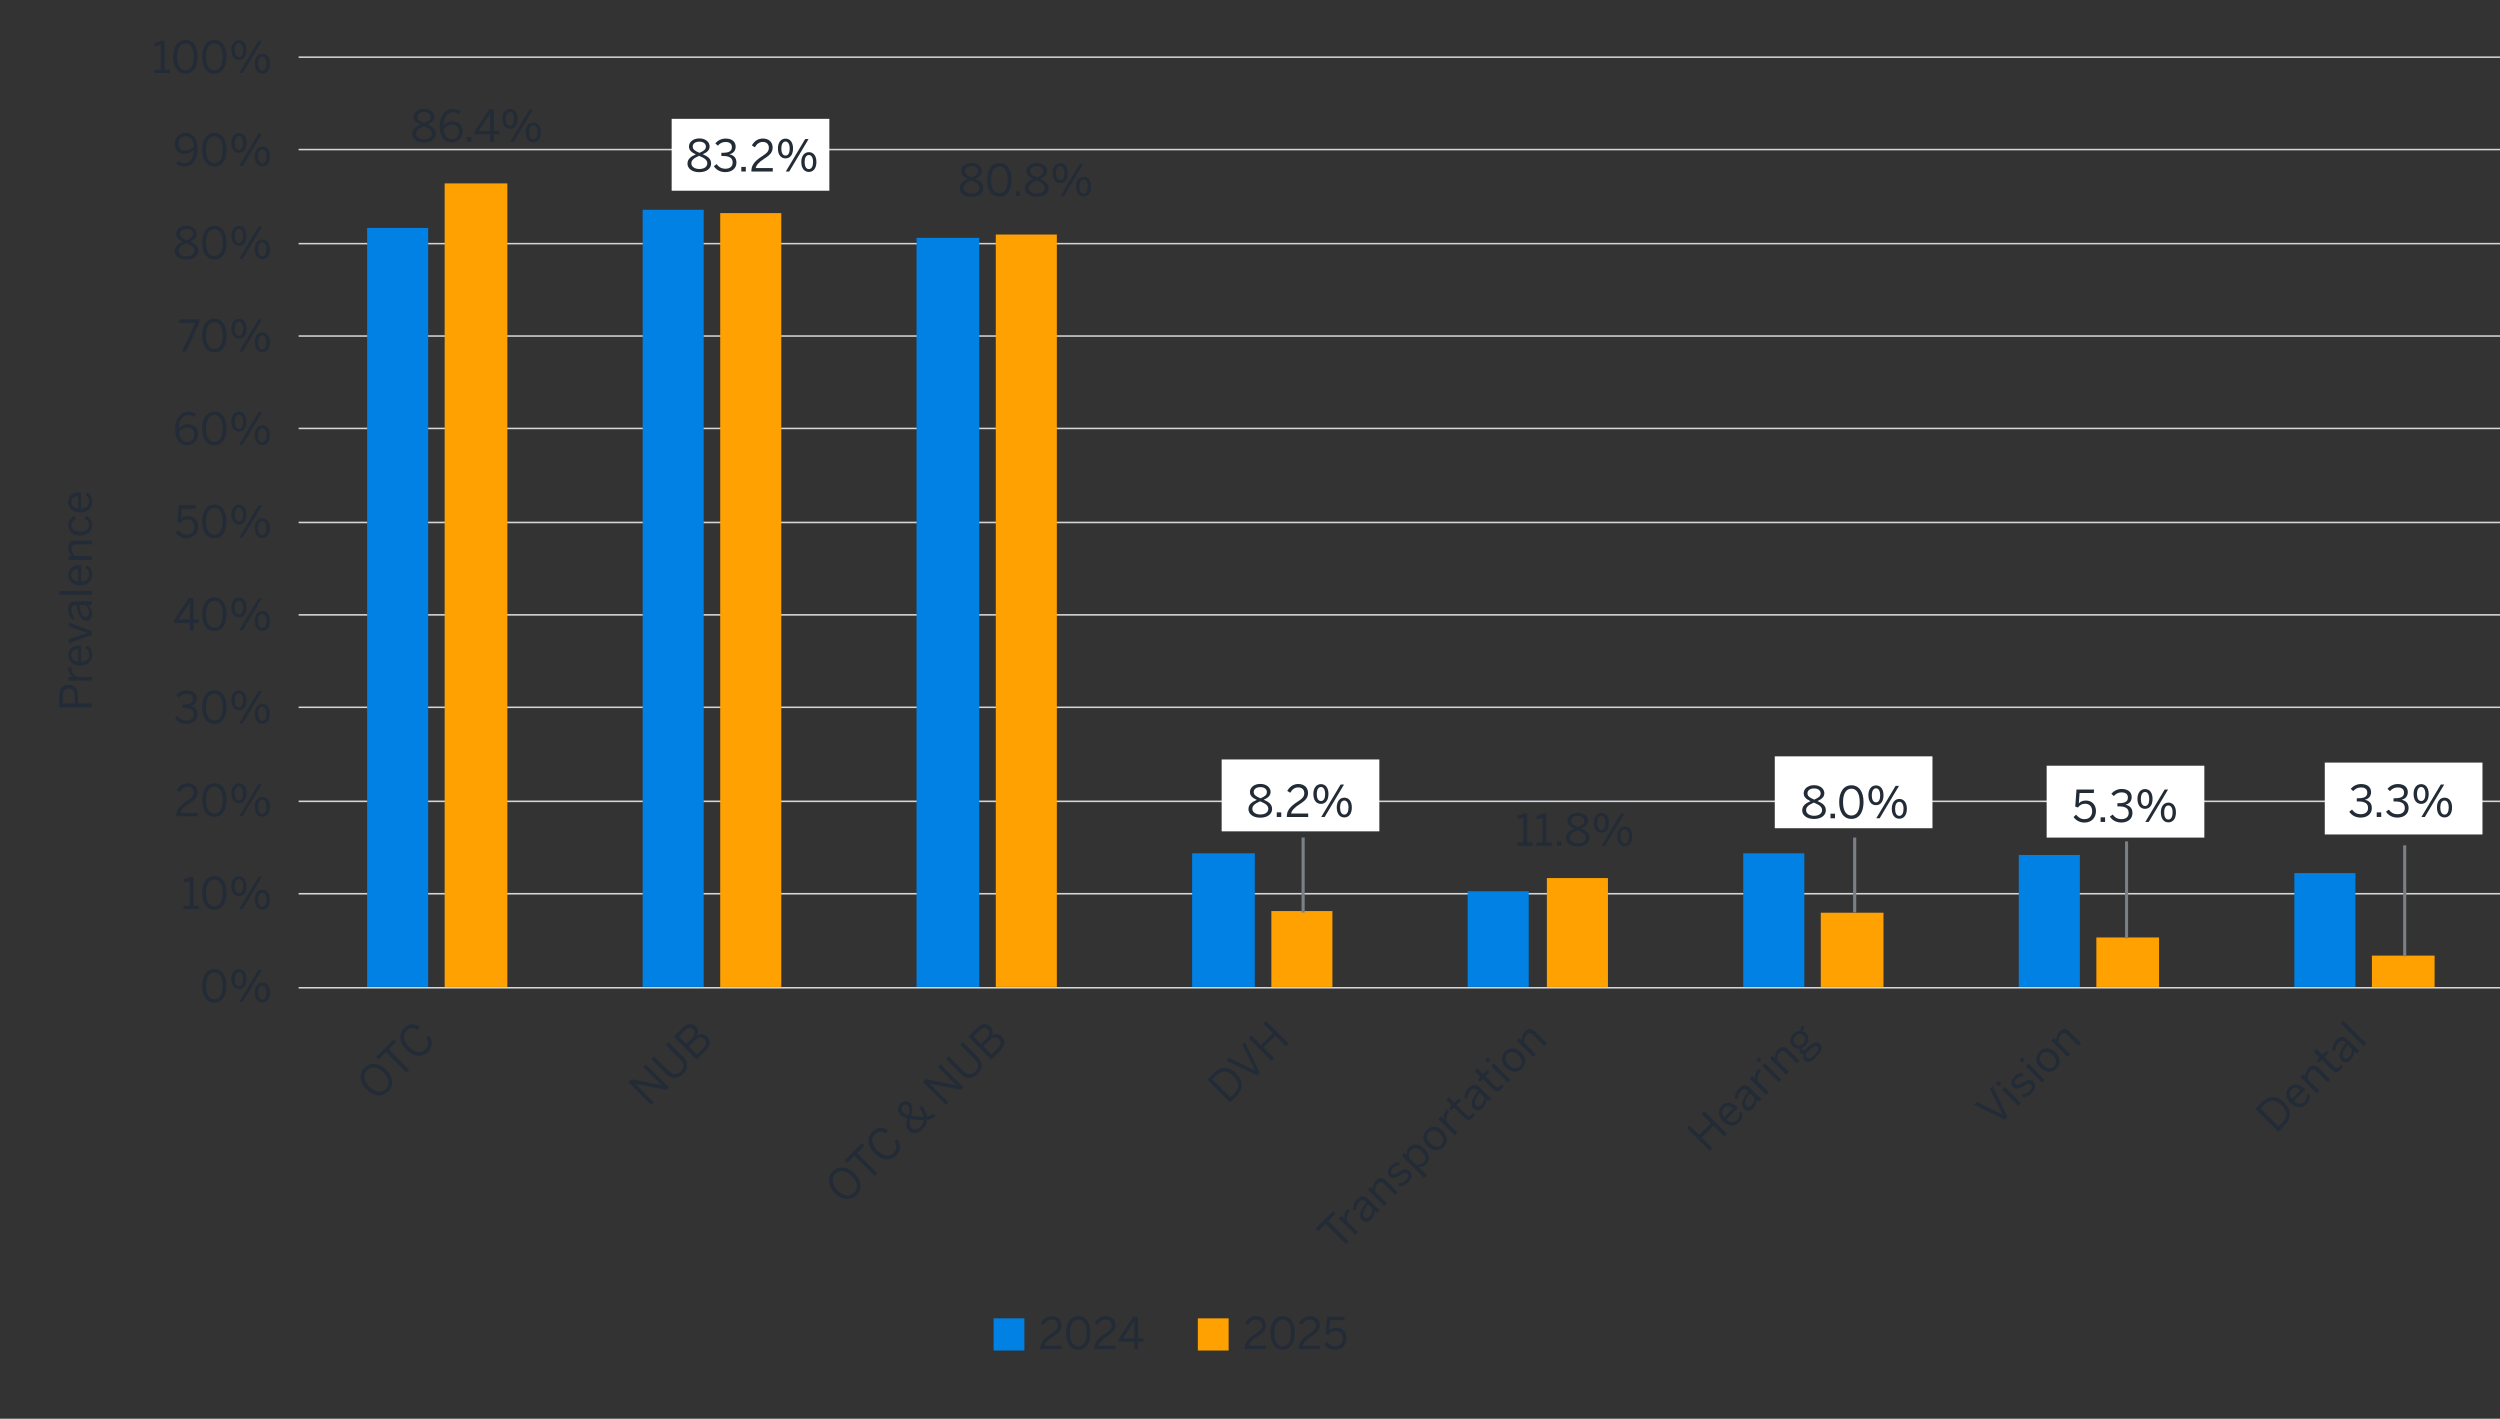 <?xml version="1.0" encoding="UTF-8"?><svg id="Layer_5" xmlns="http://www.w3.org/2000/svg" viewBox="0 0 800 454"><rect x="0" y="0" width="800" height="454" fill="#333333" stroke="none"/><defs><style>.cls-1{fill:#ffa100;}.cls-2{fill:#0081e3;}.cls-3{fill:#fff;fill-rule:evenodd;}.cls-4,.cls-5,.cls-6{fill:none;stroke-linejoin:round;}.cls-4,.cls-6{stroke:#7a8086;}.cls-7{isolation:isolate;}.cls-5{stroke:#d3d5d7;stroke-width:.5px;}.cls-6{stroke-width:.98px;}.cls-8{fill:#222b36;}</style></defs><path class="cls-5" d="M95.56,285.99h704.87M95.56,256.43h704.87M95.56,226.33h704.87M95.56,196.76h704.87M95.56,167.19h704.87M95.56,137.1h704.87M95.56,107.53h704.87M95.56,77.96h704.87M95.56,47.86h704.87M95.56,18.29h704.87"/><polygon class="cls-3" points="214.93 38.03 265.39 38.03 265.39 61.03 214.93 61.03 214.93 38.03 214.93 38.03"/><polygon class="cls-3" points="390.93 243.03 441.39 243.03 441.39 266.03 390.93 266.03 390.93 243.03 390.93 243.03"/><polygon class="cls-3" points="654.93 245.03 705.39 245.03 705.39 268.03 654.93 268.03 654.93 245.03 654.93 245.03"/><polygon class="cls-3" points="567.93 242.03 618.39 242.03 618.39 265.03 567.93 265.03 567.93 242.03 567.93 242.03"/><polygon class="cls-3" points="743.93 244.03 794.39 244.03 794.39 267.03 743.93 267.03 743.93 244.03 743.93 244.03"/><rect class="cls-2" x="317.95" y="421.87" width="9.85" height="10.3"/><g class="cls-7"><path class="cls-8" d="M332.89,431.72v-.22c0-1.5.67-2.9,3.4-4.65,1.56-.99,2.19-1.62,2.19-2.73s-.71-1.86-1.95-1.86c-1.06,0-1.92.59-2.54,1.71l-.95-.59c.76-1.37,1.93-2.21,3.54-2.21,1.92,0,3.1,1.18,3.1,2.87,0,1.36-.62,2.28-2.61,3.54-1.81,1.15-2.69,2.17-2.8,3.05h5.46v1.09h-6.85Z"/><path class="cls-8" d="M341.15,426.54c0-3.24,1.43-5.38,3.91-5.38s3.88,2.14,3.88,5.38-1.39,5.38-3.88,5.38-3.91-2.14-3.91-5.38ZM347.72,426.54c0-2.82-1.04-4.29-2.66-4.29s-2.68,1.47-2.68,4.29,1.04,4.3,2.68,4.3,2.66-1.48,2.66-4.3Z"/><path class="cls-8" d="M350.15,431.72v-.22c0-1.5.67-2.9,3.4-4.65,1.56-.99,2.19-1.62,2.19-2.73s-.71-1.86-1.95-1.86c-1.06,0-1.92.59-2.54,1.71l-.95-.59c.76-1.37,1.93-2.21,3.54-2.21,1.92,0,3.1,1.18,3.1,2.87,0,1.36-.62,2.28-2.61,3.54-1.81,1.15-2.69,2.17-2.8,3.05h5.46v1.09h-6.85Z"/><path class="cls-8" d="M362.96,431.72v-2.4h-5v-.94l4.72-7.03h1.47v6.89h1.75v1.08h-1.75v2.4h-1.19ZM359.32,428.25h3.64v-5.45h-.03l-3.61,5.45Z"/></g><rect class="cls-1" x="383.31" y="421.87" width="9.85" height="10.3"/><g class="cls-7"><path class="cls-8" d="M398.29,431.72v-.22c0-1.5.67-2.9,3.4-4.65,1.55-.99,2.18-1.62,2.18-2.73s-.71-1.86-1.95-1.86c-1.07,0-1.92.59-2.54,1.71l-.95-.59c.76-1.37,1.93-2.21,3.54-2.21,1.92,0,3.1,1.18,3.1,2.87,0,1.36-.62,2.28-2.61,3.54-1.81,1.15-2.69,2.17-2.8,3.05h5.46v1.09h-6.85Z"/><path class="cls-8" d="M406.55,426.54c0-3.24,1.43-5.38,3.91-5.38s3.88,2.14,3.88,5.38-1.39,5.38-3.88,5.38-3.91-2.14-3.91-5.38ZM413.12,426.54c0-2.82-1.04-4.29-2.66-4.29s-2.68,1.47-2.68,4.29,1.04,4.3,2.68,4.3,2.66-1.48,2.66-4.3Z"/><path class="cls-8" d="M415.55,431.72v-.22c0-1.5.67-2.9,3.4-4.65,1.55-.99,2.18-1.62,2.18-2.73s-.71-1.86-1.95-1.86c-1.07,0-1.92.59-2.54,1.71l-.95-.59c.76-1.37,1.93-2.21,3.54-2.21,1.92,0,3.1,1.18,3.1,2.87,0,1.36-.62,2.28-2.61,3.54-1.81,1.15-2.69,2.17-2.8,3.05h5.46v1.09h-6.85Z"/><path class="cls-8" d="M423.7,430.16l.83-.76c.66.83,1.47,1.44,2.66,1.44,1.7,0,2.47-1.19,2.47-2.52,0-1.58-.92-2.41-2.26-2.41-1.01,0-1.72.42-2.28,1.21l-.88-.31.41-5.45h5.63l-.1,1.11h-4.54l-.25,3.31c.48-.53,1.16-.9,2.25-.9,1.93,0,3.24,1.33,3.24,3.39s-1.39,3.66-3.66,3.66c-1.54,0-2.77-.71-3.52-1.76Z"/></g><path class="cls-2" d="M117.48,72.94h19.54v242.87h-19.54V72.94ZM205.65,67.13h19.54v248.68h-19.54V67.13ZM293.3,76.11h20.06v239.71h-20.06V76.11ZM381.48,273.06h20.06v42.76h-20.06v-42.76ZM469.66,285.2h19.53v30.61h-19.53v-30.61ZM557.84,273.06h19.54v42.76h-19.54v-42.76ZM646.01,273.59h19.54v42.23h-19.54v-42.23ZM734.19,279.39h19.54v36.42h-19.54v-36.42Z"/><path class="cls-1" d="M142.29,58.69h20.06v257.13h-20.06V58.69ZM230.47,68.19h19.54v247.63h-19.54V68.19ZM318.65,75.05h19.54v240.76h-19.54V75.05ZM406.83,291.54h19.54v24.28h-19.54v-24.28ZM495,280.98h19.54v34.84h-19.54v-34.84ZM582.65,292.07h20.06v23.75h-20.06v-23.75ZM670.83,299.99h20.07v15.83h-20.07v-15.83ZM759.01,305.8h20.06v10.02h-20.06v-10.02Z"/><path class="cls-5" d="M95.56,316.08h704.87"/><g class="cls-7"><path class="cls-8" d="M131.9,42.84c0-1.43,1.04-2.26,2.66-2.94-1.36-.63-2.19-1.29-2.19-2.56s1.2-2.55,3.32-2.55,3.29,1.27,3.29,2.55c0,1.21-.8,1.89-2.2,2.52,1.68.73,2.68,1.46,2.68,2.98s-1.39,2.76-3.77,2.76-3.8-1.2-3.8-2.76ZM138.24,42.77c0-1.09-.92-1.7-2.63-2.41-1.68.76-2.48,1.37-2.48,2.41s1.05,1.81,2.56,1.81,2.55-.7,2.55-1.81ZM137.79,37.4c0-.78-.64-1.58-2.1-1.58s-2.12.76-2.12,1.54c0,.95.69,1.4,2.17,2.04,1.44-.64,2.04-1.09,2.04-2Z"/><path class="cls-8" d="M140.7,40.37c0-3.33,1.79-5.56,4.2-5.56,1.15,0,1.98.36,2.54.81l-.62.91c-.52-.39-1.06-.64-1.96-.64-1.79,0-2.93,1.81-2.96,4.27.67-.7,1.62-1.32,2.89-1.32,2.11,0,3.26,1.3,3.26,3.25s-1.48,3.47-3.57,3.47-3.78-1.67-3.78-5.2ZM146.87,42.12c0-1.29-.64-2.23-2.25-2.23-1.09,0-2.1.6-2.68,1.37.2,2.27,1.26,3.25,2.62,3.25s2.31-.88,2.31-2.4Z"/><path class="cls-8" d="M149.42,45.37v-1.47h1.44v1.47h-1.44Z"/><path class="cls-8" d="M156.83,45.37v-2.4h-5v-.94l4.72-7.03h1.47v6.89h1.75v1.08h-1.75v2.4h-1.19ZM153.19,41.9h3.64v-5.45h-.03l-3.61,5.45Z"/><path class="cls-8" d="M160.75,38.05c0-1.95.95-3.19,2.44-3.19s2.4,1.23,2.4,3.15-.88,3.18-2.41,3.18-2.42-1.27-2.42-3.14ZM164.52,38.03c0-1.37-.48-2.26-1.34-2.26s-1.34.94-1.34,2.23c0,1.37.46,2.25,1.36,2.25s1.33-.94,1.33-2.23ZM163.27,45.37l6.19-10.37h1.09l-6.19,10.37h-1.09ZM168.23,42.38c0-1.95.95-3.19,2.44-3.19s2.4,1.23,2.4,3.15-.9,3.18-2.42,3.18-2.41-1.29-2.41-3.14ZM172,42.35c0-1.37-.48-2.24-1.36-2.24s-1.34.94-1.34,2.23c0,1.37.46,2.27,1.36,2.27s1.34-.97,1.34-2.26Z"/></g><g class="cls-7"><path class="cls-8" d="M220,52.34c0-1.43,1.04-2.25,2.66-2.94-1.36-.63-2.19-1.29-2.19-2.56s1.2-2.55,3.32-2.55,3.29,1.28,3.29,2.55c0,1.2-.8,1.89-2.2,2.52,1.68.73,2.68,1.46,2.68,2.98s-1.39,2.76-3.77,2.76-3.8-1.21-3.8-2.76ZM226.34,52.27c0-1.09-.92-1.69-2.63-2.41-1.68.76-2.48,1.37-2.48,2.41s1.05,1.81,2.56,1.81,2.55-.7,2.55-1.81ZM225.89,46.91c0-.79-.64-1.58-2.1-1.58s-2.12.76-2.12,1.54c0,.95.69,1.4,2.17,2.04,1.44-.64,2.04-1.09,2.04-2Z"/><path class="cls-8" d="M228.44,53.18l.9-.67c.74,1.06,1.67,1.49,2.76,1.49,1.44,0,2.35-.73,2.35-1.96,0-1.44-.91-2.13-3.19-2.13h-.42v-1.02h.49c2.14,0,2.87-.66,2.87-1.81,0-.98-.59-1.65-2.06-1.65-.99,0-1.83.46-2.44,1.18l-.8-.74c.77-.9,1.92-1.53,3.33-1.53,2.2,0,3.18,1.18,3.18,2.59,0,1.3-.77,2.17-2.02,2.45,1.54.31,2.27,1.22,2.27,2.69,0,1.75-1.39,3.01-3.57,3.01-1.55,0-2.86-.67-3.66-1.89Z"/><path class="cls-8" d="M237.22,54.88v-1.47h1.44v1.47h-1.44Z"/><path class="cls-8" d="M240.45,54.88v-.22c0-1.5.67-2.9,3.4-4.65,1.56-1,2.19-1.62,2.19-2.73s-.71-1.86-1.95-1.86c-1.06,0-1.92.59-2.54,1.71l-.95-.59c.76-1.37,1.93-2.21,3.54-2.21,1.92,0,3.1,1.18,3.1,2.87,0,1.36-.62,2.28-2.61,3.54-1.81,1.15-2.69,2.17-2.8,3.05h5.46v1.09h-6.85Z"/><path class="cls-8" d="M248.93,47.55c0-1.95.95-3.19,2.44-3.19s2.4,1.23,2.4,3.15-.88,3.18-2.41,3.18-2.42-1.27-2.42-3.14ZM252.7,47.54c0-1.37-.48-2.25-1.34-2.25s-1.34.94-1.34,2.23c0,1.37.46,2.26,1.36,2.26s1.33-.94,1.33-2.23ZM251.46,54.88l6.19-10.37h1.09l-6.19,10.37h-1.09ZM256.41,51.88c0-1.95.95-3.19,2.44-3.19s2.4,1.23,2.4,3.15-.9,3.18-2.42,3.18-2.41-1.29-2.41-3.14ZM260.18,51.85c0-1.37-.48-2.24-1.36-2.24s-1.34.94-1.34,2.23c0,1.37.46,2.27,1.36,2.27s1.34-.97,1.34-2.25Z"/></g><g class="cls-7"><path class="cls-8" d="M307.1,60.21c0-1.43,1.04-2.25,2.66-2.94-1.36-.63-2.19-1.29-2.19-2.56s1.2-2.55,3.32-2.55,3.29,1.28,3.29,2.55c0,1.2-.8,1.89-2.2,2.52,1.68.73,2.68,1.46,2.68,2.98s-1.39,2.76-3.77,2.76-3.8-1.21-3.8-2.76ZM313.44,60.13c0-1.09-.92-1.69-2.63-2.41-1.68.76-2.48,1.37-2.48,2.41s1.05,1.81,2.56,1.81,2.55-.7,2.55-1.81ZM312.99,54.77c0-.79-.64-1.58-2.1-1.58s-2.12.76-2.12,1.54c0,.95.69,1.4,2.17,2.04,1.44-.64,2.04-1.09,2.04-2Z"/><path class="cls-8" d="M315.9,57.56c0-3.24,1.43-5.38,3.91-5.38s3.88,2.14,3.88,5.38-1.39,5.38-3.88,5.38-3.91-2.14-3.91-5.38ZM322.47,57.56c0-2.82-1.04-4.29-2.66-4.29s-2.68,1.47-2.68,4.29,1.04,4.3,2.68,4.3,2.66-1.49,2.66-4.3Z"/><path class="cls-8" d="M325.04,62.74v-1.47h1.44v1.47h-1.44Z"/><path class="cls-8" d="M327.96,60.21c0-1.43,1.04-2.25,2.66-2.94-1.36-.63-2.19-1.29-2.19-2.56s1.2-2.55,3.32-2.55,3.29,1.28,3.29,2.55c0,1.2-.8,1.89-2.2,2.52,1.68.73,2.68,1.46,2.68,2.98s-1.39,2.76-3.77,2.76-3.8-1.21-3.8-2.76ZM334.3,60.13c0-1.09-.92-1.69-2.63-2.41-1.68.76-2.48,1.37-2.48,2.41s1.05,1.81,2.56,1.81,2.55-.7,2.55-1.81ZM333.85,54.77c0-.79-.64-1.58-2.1-1.58s-2.12.76-2.12,1.54c0,.95.69,1.4,2.17,2.04,1.44-.64,2.04-1.09,2.04-2Z"/><path class="cls-8" d="M336.85,55.41c0-1.95.95-3.19,2.44-3.19s2.4,1.23,2.4,3.15-.88,3.18-2.41,3.18-2.42-1.27-2.42-3.14ZM340.61,55.4c0-1.37-.48-2.25-1.34-2.25s-1.34.94-1.34,2.23c0,1.37.46,2.26,1.36,2.26s1.33-.94,1.33-2.23ZM339.37,62.74l6.19-10.37h1.09l-6.19,10.37h-1.09ZM344.33,59.74c0-1.95.95-3.19,2.44-3.19s2.4,1.23,2.4,3.15-.9,3.18-2.42,3.18-2.41-1.29-2.41-3.14ZM348.09,59.71c0-1.37-.48-2.24-1.36-2.24s-1.34.94-1.34,2.23c0,1.37.46,2.27,1.36,2.27s1.34-.97,1.34-2.25Z"/></g><g class="cls-7"><path class="cls-8" d="M399.51,258.9c0-1.43,1.04-2.26,2.66-2.94-1.36-.63-2.19-1.29-2.19-2.56s1.2-2.55,3.32-2.55,3.29,1.28,3.29,2.55c0,1.2-.8,1.89-2.2,2.52,1.68.73,2.68,1.46,2.68,2.98s-1.39,2.76-3.77,2.76-3.8-1.21-3.8-2.76ZM405.86,258.83c0-1.09-.92-1.7-2.63-2.41-1.68.76-2.48,1.37-2.48,2.41s1.05,1.81,2.56,1.81,2.55-.7,2.55-1.81ZM405.41,253.46c0-.79-.64-1.58-2.1-1.58s-2.12.76-2.12,1.54c0,.95.69,1.4,2.17,2.04,1.44-.64,2.04-1.09,2.04-2Z"/><path class="cls-8" d="M408.56,261.43v-1.47h1.44v1.47h-1.44Z"/><path class="cls-8" d="M411.79,261.43v-.22c0-1.5.67-2.9,3.4-4.65,1.55-.99,2.18-1.62,2.18-2.73s-.71-1.86-1.95-1.86c-1.06,0-1.92.59-2.54,1.71l-.95-.59c.76-1.37,1.93-2.21,3.54-2.21,1.92,0,3.1,1.18,3.1,2.87,0,1.36-.62,2.28-2.61,3.54-1.81,1.15-2.69,2.17-2.8,3.05h5.46v1.09h-6.85Z"/><path class="cls-8" d="M420.27,254.11c0-1.95.95-3.19,2.44-3.19s2.4,1.23,2.4,3.15-.88,3.18-2.41,3.18-2.42-1.27-2.42-3.14ZM424.04,254.09c0-1.37-.48-2.25-1.34-2.25s-1.34.94-1.34,2.23c0,1.37.46,2.26,1.36,2.26s1.33-.94,1.33-2.23ZM422.8,261.43l6.19-10.37h1.09l-6.19,10.37h-1.09ZM427.75,258.44c0-1.95.95-3.19,2.44-3.19s2.4,1.23,2.4,3.15-.9,3.18-2.42,3.18-2.41-1.29-2.41-3.14ZM431.52,258.41c0-1.37-.48-2.24-1.36-2.24s-1.34.94-1.34,2.23c0,1.37.46,2.27,1.36,2.27s1.34-.97,1.34-2.25Z"/></g><g class="cls-7"><path class="cls-8" d="M485.55,270.66v-1.09h1.95v-7.98c-.5.27-1.32.48-1.92.48v-1.09c.8-.03,1.51-.24,1.98-.67h1.15v9.27h1.74v1.09h-4.89Z"/><path class="cls-8" d="M491.67,270.66v-1.09h1.95v-7.98c-.5.27-1.32.48-1.92.48v-1.09c.8-.03,1.51-.24,1.98-.67h1.15v9.27h1.74v1.09h-4.89Z"/><path class="cls-8" d="M498.21,270.66v-1.47h1.44v1.47h-1.44Z"/><path class="cls-8" d="M501.12,268.12c0-1.43,1.04-2.26,2.66-2.94-1.36-.63-2.19-1.29-2.19-2.56s1.21-2.55,3.32-2.55,3.29,1.27,3.29,2.55c0,1.2-.8,1.89-2.2,2.52,1.68.73,2.68,1.46,2.68,2.98s-1.39,2.76-3.77,2.76-3.8-1.2-3.8-2.76ZM507.46,268.05c0-1.09-.92-1.7-2.63-2.41-1.68.76-2.48,1.37-2.48,2.41s1.05,1.81,2.56,1.81,2.55-.7,2.55-1.81ZM507.01,262.69c0-.78-.64-1.58-2.1-1.58s-2.12.76-2.12,1.54c0,.95.69,1.4,2.17,2.05,1.44-.64,2.04-1.09,2.04-2Z"/><path class="cls-8" d="M510.01,263.33c0-1.95.95-3.19,2.44-3.19s2.4,1.23,2.4,3.15-.88,3.18-2.41,3.18-2.42-1.27-2.42-3.14ZM513.77,263.32c0-1.37-.48-2.25-1.34-2.25s-1.34.94-1.34,2.23c0,1.37.46,2.26,1.36,2.26s1.33-.94,1.33-2.23ZM512.53,270.66l6.19-10.37h1.09l-6.19,10.37h-1.09ZM517.49,267.66c0-1.95.95-3.19,2.44-3.19s2.4,1.23,2.4,3.15-.9,3.18-2.42,3.18-2.41-1.29-2.41-3.14ZM521.25,267.63c0-1.37-.48-2.24-1.36-2.24s-1.34.94-1.34,2.23c0,1.37.46,2.27,1.36,2.27s1.34-.97,1.34-2.25Z"/></g><g class="cls-7"><path class="cls-8" d="M576.71,259.31c0-1.43,1.04-2.25,2.66-2.94-1.36-.63-2.19-1.29-2.19-2.56s1.21-2.55,3.32-2.55,3.29,1.28,3.29,2.55c0,1.2-.8,1.89-2.2,2.52,1.68.73,2.68,1.46,2.68,2.98s-1.39,2.76-3.77,2.76-3.8-1.21-3.8-2.76ZM583.06,259.24c0-1.09-.92-1.69-2.63-2.41-1.68.76-2.48,1.37-2.48,2.41s1.05,1.81,2.56,1.81,2.55-.7,2.55-1.81ZM582.61,253.88c0-.79-.64-1.58-2.1-1.58s-2.12.76-2.12,1.54c0,.95.69,1.4,2.17,2.04,1.44-.64,2.04-1.09,2.04-2Z"/><path class="cls-8" d="M585.76,261.85v-1.47h1.44v1.47h-1.44Z"/><path class="cls-8" d="M588.54,256.67c0-3.24,1.43-5.38,3.91-5.38s3.88,2.14,3.88,5.38-1.39,5.38-3.88,5.38-3.91-2.14-3.91-5.38ZM595.11,256.67c0-2.82-1.04-4.29-2.66-4.29s-2.68,1.47-2.68,4.29,1.04,4.3,2.68,4.3,2.66-1.48,2.66-4.3Z"/><path class="cls-8" d="M597.88,254.52c0-1.95.95-3.19,2.44-3.19s2.4,1.23,2.4,3.15-.88,3.18-2.41,3.18-2.42-1.27-2.42-3.14ZM601.65,254.51c0-1.37-.48-2.25-1.34-2.25s-1.34.94-1.34,2.23c0,1.37.46,2.26,1.36,2.26s1.33-.94,1.33-2.23ZM600.4,261.85l6.19-10.37h1.09l-6.19,10.37h-1.09ZM605.36,258.85c0-1.95.95-3.19,2.44-3.19s2.4,1.23,2.4,3.15-.9,3.18-2.42,3.18-2.41-1.29-2.41-3.14ZM609.13,258.82c0-1.37-.48-2.24-1.36-2.24s-1.34.94-1.34,2.23c0,1.37.46,2.27,1.36,2.27s1.34-.97,1.34-2.25Z"/></g><g class="cls-7"><path class="cls-8" d="M663.53,261.45l.83-.76c.66.83,1.47,1.44,2.66,1.44,1.7,0,2.47-1.19,2.47-2.52,0-1.58-.92-2.41-2.26-2.41-1.01,0-1.72.42-2.28,1.21l-.88-.31.41-5.45h5.63l-.1,1.11h-4.54l-.25,3.31c.48-.53,1.16-.9,2.25-.9,1.93,0,3.24,1.33,3.24,3.39s-1.39,3.66-3.66,3.66c-1.54,0-2.77-.71-3.52-1.76Z"/><path class="cls-8" d="M672.19,263.02v-1.47h1.44v1.47h-1.44Z"/><path class="cls-8" d="M675.17,261.32l.9-.67c.74,1.06,1.67,1.48,2.76,1.48,1.44,0,2.35-.73,2.35-1.96,0-1.44-.91-2.13-3.19-2.13h-.42v-1.02h.49c2.14,0,2.87-.66,2.87-1.81,0-.98-.59-1.65-2.06-1.65-1,0-1.83.46-2.44,1.18l-.8-.74c.77-.9,1.92-1.53,3.33-1.53,2.2,0,3.18,1.18,3.18,2.59,0,1.3-.77,2.17-2.02,2.45,1.54.31,2.27,1.22,2.27,2.69,0,1.75-1.39,3.01-3.57,3.01-1.55,0-2.86-.67-3.66-1.89Z"/><path class="cls-8" d="M683.98,255.69c0-1.95.95-3.19,2.44-3.19s2.4,1.23,2.4,3.15-.88,3.18-2.41,3.18-2.42-1.27-2.42-3.14ZM687.75,255.68c0-1.37-.48-2.25-1.34-2.25s-1.34.94-1.34,2.23c0,1.37.46,2.26,1.36,2.26s1.33-.94,1.33-2.23ZM686.5,263.02l6.19-10.37h1.09l-6.19,10.37h-1.09ZM691.46,260.02c0-1.95.95-3.19,2.44-3.19s2.4,1.23,2.4,3.15-.9,3.18-2.42,3.18-2.41-1.29-2.41-3.14ZM695.23,259.99c0-1.37-.48-2.24-1.36-2.24s-1.34.94-1.34,2.23c0,1.37.46,2.27,1.36,2.27s1.34-.97,1.34-2.25Z"/></g><g class="cls-7"><path class="cls-8" d="M751.77,259.74l.9-.67c.74,1.06,1.67,1.48,2.76,1.48,1.44,0,2.35-.73,2.35-1.96,0-1.44-.91-2.13-3.19-2.13h-.42v-1.02h.49c2.14,0,2.87-.66,2.87-1.81,0-.98-.59-1.65-2.06-1.65-1,0-1.83.46-2.44,1.18l-.8-.74c.77-.9,1.92-1.53,3.33-1.53,2.2,0,3.18,1.18,3.18,2.59,0,1.3-.77,2.17-2.02,2.45,1.54.31,2.27,1.22,2.27,2.69,0,1.75-1.39,3.01-3.57,3.01-1.56,0-2.86-.67-3.66-1.89Z"/><path class="cls-8" d="M760.55,261.43v-1.47h1.44v1.47h-1.44Z"/><path class="cls-8" d="M763.53,259.74l.9-.67c.74,1.06,1.67,1.48,2.76,1.48,1.44,0,2.35-.73,2.35-1.96,0-1.44-.91-2.13-3.19-2.13h-.42v-1.02h.49c2.14,0,2.87-.66,2.87-1.81,0-.98-.59-1.65-2.06-1.65-1,0-1.83.46-2.44,1.18l-.8-.74c.77-.9,1.92-1.53,3.33-1.53,2.2,0,3.18,1.18,3.18,2.59,0,1.3-.77,2.17-2.02,2.45,1.54.31,2.27,1.22,2.27,2.69,0,1.75-1.39,3.01-3.57,3.01-1.56,0-2.86-.67-3.66-1.89Z"/><path class="cls-8" d="M772.34,254.11c0-1.95.95-3.19,2.44-3.19s2.4,1.23,2.4,3.15-.88,3.18-2.41,3.18-2.42-1.27-2.42-3.14ZM776.11,254.09c0-1.37-.48-2.25-1.34-2.25s-1.34.94-1.34,2.23c0,1.37.46,2.26,1.36,2.26s1.33-.94,1.33-2.23ZM774.86,261.43l6.19-10.37h1.09l-6.19,10.37h-1.09ZM779.82,258.44c0-1.95.95-3.19,2.44-3.19s2.4,1.23,2.4,3.15-.9,3.18-2.42,3.18-2.41-1.29-2.41-3.14ZM783.59,258.41c0-1.37-.48-2.24-1.36-2.24s-1.34.94-1.34,2.23c0,1.37.46,2.27,1.36,2.27s1.34-.97,1.34-2.25Z"/></g><g class="cls-7"><path class="cls-8" d="M64.7,315.47c0-3.24,1.43-5.38,3.91-5.38s3.88,2.14,3.88,5.38-1.39,5.38-3.88,5.38-3.91-2.14-3.91-5.38ZM71.27,315.47c0-2.82-1.04-4.29-2.66-4.29s-2.68,1.47-2.68,4.29,1.04,4.3,2.68,4.3,2.66-1.48,2.66-4.3Z"/><path class="cls-8" d="M74.04,313.33c0-1.95.95-3.19,2.44-3.19s2.4,1.23,2.4,3.15-.88,3.18-2.41,3.18-2.42-1.27-2.42-3.14ZM77.8,313.31c0-1.37-.48-2.25-1.34-2.25s-1.34.94-1.34,2.23c0,1.37.46,2.26,1.36,2.26s1.33-.94,1.33-2.23ZM76.56,320.65l6.19-10.37h1.09l-6.19,10.37h-1.09ZM81.52,317.65c0-1.95.95-3.19,2.44-3.19s2.4,1.23,2.4,3.15-.9,3.18-2.42,3.18-2.41-1.29-2.41-3.14ZM85.28,317.63c0-1.37-.48-2.24-1.36-2.24s-1.34.94-1.34,2.23c0,1.37.46,2.27,1.36,2.27s1.34-.97,1.34-2.25Z"/></g><g class="cls-7"><path class="cls-8" d="M58.75,290.92v-1.09h1.95v-7.98c-.5.27-1.32.48-1.92.48v-1.09c.8-.03,1.51-.24,1.98-.67h1.15v9.27h1.74v1.09h-4.89Z"/><path class="cls-8" d="M64.7,285.74c0-3.24,1.43-5.38,3.91-5.38s3.88,2.14,3.88,5.38-1.39,5.38-3.88,5.38-3.91-2.14-3.91-5.38ZM71.27,285.74c0-2.82-1.04-4.29-2.66-4.29s-2.68,1.47-2.68,4.29,1.04,4.3,2.68,4.3,2.66-1.48,2.66-4.3Z"/><path class="cls-8" d="M74.04,283.6c0-1.95.95-3.19,2.44-3.19s2.4,1.23,2.4,3.15-.88,3.18-2.41,3.18-2.42-1.27-2.42-3.14ZM77.8,283.58c0-1.37-.48-2.25-1.34-2.25s-1.34.94-1.34,2.23c0,1.37.46,2.26,1.36,2.26s1.33-.94,1.33-2.23ZM76.56,290.92l6.19-10.37h1.09l-6.19,10.37h-1.09ZM81.52,287.93c0-1.95.95-3.19,2.44-3.19s2.4,1.23,2.4,3.15-.9,3.18-2.42,3.18-2.41-1.29-2.41-3.14ZM85.28,287.9c0-1.37-.48-2.24-1.36-2.24s-1.34.94-1.34,2.23c0,1.37.46,2.27,1.36,2.27s1.34-.97,1.34-2.25Z"/></g><g class="cls-7"><path class="cls-8" d="M56.44,261.2v-.22c0-1.5.67-2.9,3.4-4.65,1.56-.99,2.19-1.62,2.19-2.73s-.71-1.86-1.95-1.86c-1.06,0-1.92.59-2.54,1.71l-.95-.59c.76-1.37,1.93-2.21,3.54-2.21,1.92,0,3.1,1.18,3.1,2.87,0,1.36-.62,2.28-2.61,3.54-1.81,1.15-2.69,2.17-2.8,3.05h5.46v1.09h-6.85Z"/><path class="cls-8" d="M64.7,256.01c0-3.24,1.43-5.38,3.91-5.38s3.88,2.14,3.88,5.38-1.39,5.38-3.88,5.38-3.91-2.14-3.91-5.38ZM71.27,256.01c0-2.82-1.04-4.29-2.66-4.29s-2.68,1.47-2.68,4.29,1.04,4.3,2.68,4.3,2.66-1.48,2.66-4.3Z"/><path class="cls-8" d="M74.04,253.87c0-1.95.95-3.19,2.44-3.19s2.4,1.23,2.4,3.15-.88,3.18-2.41,3.18-2.42-1.27-2.42-3.14ZM77.8,253.86c0-1.37-.48-2.26-1.34-2.26s-1.34.94-1.34,2.23c0,1.37.46,2.26,1.36,2.26s1.33-.94,1.33-2.23ZM76.56,261.2l6.19-10.37h1.09l-6.19,10.37h-1.09ZM81.52,258.2c0-1.95.95-3.19,2.44-3.19s2.4,1.23,2.4,3.15-.9,3.18-2.42,3.18-2.41-1.29-2.41-3.14ZM85.28,258.17c0-1.37-.48-2.24-1.36-2.24s-1.34.94-1.34,2.23c0,1.37.46,2.27,1.36,2.27s1.34-.97,1.34-2.25Z"/></g><g class="cls-7"><path class="cls-8" d="M55.98,229.77l.9-.67c.74,1.06,1.67,1.48,2.76,1.48,1.44,0,2.35-.73,2.35-1.96,0-1.44-.91-2.13-3.19-2.13h-.42v-1.02h.49c2.14,0,2.87-.66,2.87-1.81,0-.98-.59-1.65-2.06-1.65-.99,0-1.83.46-2.44,1.18l-.8-.74c.77-.9,1.92-1.53,3.33-1.53,2.2,0,3.18,1.18,3.18,2.59,0,1.3-.77,2.17-2.02,2.45,1.54.31,2.27,1.22,2.27,2.69,0,1.75-1.39,3.01-3.57,3.01-1.55,0-2.86-.67-3.66-1.89Z"/><path class="cls-8" d="M64.7,226.28c0-3.24,1.43-5.38,3.91-5.38s3.88,2.14,3.88,5.38-1.39,5.38-3.88,5.38-3.91-2.14-3.91-5.38ZM71.27,226.28c0-2.82-1.04-4.29-2.66-4.29s-2.68,1.47-2.68,4.29,1.04,4.3,2.68,4.3,2.66-1.48,2.66-4.3Z"/><path class="cls-8" d="M74.04,224.14c0-1.95.95-3.19,2.44-3.19s2.4,1.23,2.4,3.15-.88,3.18-2.41,3.18-2.42-1.27-2.42-3.14ZM77.8,224.13c0-1.37-.48-2.26-1.34-2.26s-1.34.94-1.34,2.23c0,1.37.46,2.25,1.36,2.25s1.33-.94,1.33-2.23ZM76.56,231.47l6.19-10.37h1.09l-6.19,10.37h-1.09ZM81.52,228.47c0-1.95.95-3.19,2.44-3.19s2.4,1.23,2.4,3.15-.9,3.18-2.42,3.18-2.41-1.29-2.41-3.14ZM85.28,228.44c0-1.37-.48-2.24-1.36-2.24s-1.34.94-1.34,2.23c0,1.37.46,2.27,1.36,2.27s1.34-.97,1.34-2.25Z"/></g><g class="cls-7"><path class="cls-8" d="M60.72,201.74v-2.4h-5v-.94l4.72-7.03h1.47v6.89h1.75v1.08h-1.75v2.4h-1.19ZM57.08,198.26h3.64v-5.45h-.03l-3.61,5.45Z"/><path class="cls-8" d="M64.7,196.55c0-3.24,1.43-5.38,3.91-5.38s3.88,2.14,3.88,5.38-1.39,5.38-3.88,5.38-3.91-2.14-3.91-5.38ZM71.27,196.55c0-2.82-1.04-4.29-2.66-4.29s-2.68,1.47-2.68,4.29,1.04,4.3,2.68,4.3,2.66-1.48,2.66-4.3Z"/><path class="cls-8" d="M74.04,194.41c0-1.95.95-3.19,2.44-3.19s2.4,1.23,2.4,3.15-.88,3.18-2.41,3.18-2.42-1.27-2.42-3.14ZM77.8,194.4c0-1.37-.48-2.26-1.34-2.26s-1.34.94-1.34,2.23c0,1.37.46,2.25,1.36,2.25s1.33-.94,1.33-2.23ZM76.56,201.74l6.19-10.37h1.09l-6.19,10.37h-1.09ZM81.52,198.74c0-1.95.95-3.19,2.44-3.19s2.4,1.23,2.4,3.15-.9,3.18-2.42,3.18-2.41-1.29-2.41-3.14ZM85.28,198.71c0-1.37-.48-2.24-1.36-2.24s-1.34.94-1.34,2.23c0,1.37.46,2.27,1.36,2.27s1.34-.97,1.34-2.25Z"/></g><g class="cls-7"><path class="cls-8" d="M56.23,170.44l.83-.76c.66.83,1.47,1.44,2.66,1.44,1.69,0,2.47-1.19,2.47-2.52,0-1.58-.92-2.41-2.26-2.41-1.01,0-1.72.42-2.28,1.21l-.88-.31.41-5.45h5.63l-.1,1.11h-4.54l-.25,3.31c.48-.53,1.16-.9,2.26-.9,1.93,0,3.24,1.33,3.24,3.39s-1.39,3.66-3.66,3.66c-1.54,0-2.77-.71-3.52-1.77Z"/><path class="cls-8" d="M64.7,166.83c0-3.24,1.43-5.38,3.91-5.38s3.88,2.14,3.88,5.38-1.39,5.38-3.88,5.38-3.91-2.14-3.91-5.38ZM71.27,166.83c0-2.82-1.04-4.29-2.66-4.29s-2.68,1.47-2.68,4.29,1.04,4.3,2.68,4.3,2.66-1.48,2.66-4.3Z"/><path class="cls-8" d="M74.04,164.68c0-1.95.95-3.19,2.44-3.19s2.4,1.23,2.4,3.15-.88,3.18-2.41,3.18-2.42-1.27-2.42-3.14ZM77.8,164.67c0-1.37-.48-2.26-1.34-2.26s-1.34.94-1.34,2.23c0,1.37.46,2.25,1.36,2.25s1.33-.94,1.33-2.23ZM76.56,172.01l6.19-10.37h1.09l-6.19,10.37h-1.09ZM81.52,169.01c0-1.95.95-3.19,2.44-3.19s2.4,1.23,2.4,3.15-.9,3.18-2.42,3.18-2.41-1.29-2.41-3.14ZM85.28,168.98c0-1.37-.48-2.24-1.36-2.24s-1.34.94-1.34,2.23c0,1.37.46,2.27,1.36,2.27s1.34-.97,1.34-2.25Z"/></g><g class="cls-7"><path class="cls-8" d="M56.03,137.28c0-3.33,1.79-5.56,4.2-5.56,1.15,0,1.98.36,2.54.81l-.62.91c-.52-.39-1.06-.64-1.96-.64-1.79,0-2.93,1.81-2.96,4.27.67-.7,1.62-1.32,2.89-1.32,2.12,0,3.26,1.3,3.26,3.25s-1.48,3.47-3.57,3.47-3.78-1.67-3.78-5.2ZM62.19,139.03c0-1.29-.64-2.23-2.25-2.23-1.09,0-2.1.6-2.68,1.37.2,2.27,1.26,3.25,2.62,3.25s2.31-.88,2.31-2.4Z"/><path class="cls-8" d="M64.7,137.1c0-3.24,1.43-5.38,3.91-5.38s3.88,2.14,3.88,5.38-1.39,5.38-3.88,5.38-3.91-2.14-3.91-5.38ZM71.27,137.1c0-2.82-1.04-4.29-2.66-4.29s-2.68,1.47-2.68,4.29,1.04,4.3,2.68,4.3,2.66-1.49,2.66-4.3Z"/><path class="cls-8" d="M74.04,134.95c0-1.95.95-3.19,2.44-3.19s2.4,1.23,2.4,3.15-.88,3.18-2.41,3.18-2.42-1.27-2.42-3.14ZM77.8,134.94c0-1.37-.48-2.25-1.34-2.25s-1.34.94-1.34,2.23c0,1.37.46,2.26,1.36,2.26s1.33-.94,1.33-2.23ZM76.56,142.28l6.19-10.37h1.09l-6.19,10.37h-1.09ZM81.52,139.28c0-1.95.95-3.19,2.44-3.19s2.4,1.23,2.4,3.15-.9,3.18-2.42,3.18-2.41-1.29-2.41-3.14ZM85.28,139.25c0-1.37-.48-2.24-1.36-2.24s-1.34.94-1.34,2.23c0,1.37.46,2.27,1.36,2.27s1.34-.97,1.34-2.25Z"/></g><g class="cls-7"><path class="cls-8" d="M58.22,112.55l4.29-9.26h-5.25v-1.11h6.54v1.04l-4.31,9.33h-1.26Z"/><path class="cls-8" d="M64.7,107.37c0-3.24,1.43-5.38,3.91-5.38s3.88,2.14,3.88,5.38-1.39,5.38-3.88,5.38-3.91-2.14-3.91-5.38ZM71.27,107.37c0-2.82-1.04-4.29-2.66-4.29s-2.68,1.47-2.68,4.29,1.04,4.3,2.68,4.3,2.66-1.49,2.66-4.3Z"/><path class="cls-8" d="M74.04,105.22c0-1.95.95-3.19,2.44-3.19s2.4,1.23,2.4,3.15-.88,3.18-2.41,3.18-2.42-1.27-2.42-3.14ZM77.8,105.21c0-1.37-.48-2.25-1.34-2.25s-1.34.94-1.34,2.23c0,1.37.46,2.26,1.36,2.26s1.33-.94,1.33-2.23ZM76.56,112.55l6.19-10.37h1.09l-6.19,10.37h-1.09ZM81.52,109.55c0-1.95.95-3.19,2.44-3.19s2.4,1.23,2.4,3.15-.9,3.18-2.42,3.18-2.41-1.29-2.41-3.14ZM85.28,109.53c0-1.37-.48-2.24-1.36-2.24s-1.34.94-1.34,2.23c0,1.37.46,2.27,1.36,2.27s1.34-.97,1.34-2.25Z"/></g><g class="cls-7"><path class="cls-8" d="M55.89,80.29c0-1.43,1.04-2.25,2.66-2.94-1.36-.63-2.19-1.29-2.19-2.56s1.2-2.55,3.32-2.55,3.29,1.28,3.29,2.55c0,1.21-.8,1.89-2.2,2.52,1.68.73,2.68,1.46,2.68,2.98s-1.39,2.76-3.77,2.76-3.8-1.21-3.8-2.76ZM62.24,80.22c0-1.09-.92-1.69-2.63-2.41-1.68.76-2.48,1.37-2.48,2.41s1.05,1.81,2.56,1.81,2.55-.7,2.55-1.81ZM61.79,74.85c0-.79-.64-1.58-2.1-1.58s-2.12.76-2.12,1.54c0,.95.69,1.4,2.17,2.04,1.44-.64,2.04-1.09,2.04-2Z"/><path class="cls-8" d="M64.7,77.64c0-3.24,1.43-5.38,3.91-5.38s3.88,2.14,3.88,5.38-1.39,5.38-3.88,5.38-3.91-2.14-3.91-5.38ZM71.27,77.64c0-2.82-1.04-4.29-2.66-4.29s-2.68,1.47-2.68,4.29,1.04,4.3,2.68,4.3,2.66-1.49,2.66-4.3Z"/><path class="cls-8" d="M74.04,75.5c0-1.95.95-3.19,2.44-3.19s2.4,1.23,2.4,3.15-.88,3.18-2.41,3.18-2.42-1.27-2.42-3.14ZM77.8,75.48c0-1.37-.48-2.25-1.34-2.25s-1.34.94-1.34,2.23c0,1.37.46,2.26,1.36,2.26s1.33-.94,1.33-2.23ZM76.56,82.82l6.19-10.37h1.09l-6.19,10.37h-1.09ZM81.52,79.83c0-1.95.95-3.19,2.44-3.19s2.4,1.23,2.4,3.15-.9,3.18-2.42,3.18-2.41-1.29-2.41-3.14ZM85.28,79.8c0-1.37-.48-2.24-1.36-2.24s-1.34.94-1.34,2.23c0,1.37.46,2.27,1.36,2.27s1.34-.97,1.34-2.25Z"/></g><g class="cls-7"><path class="cls-8" d="M56.4,52.39l.6-.91c.56.43,1.13.74,2.09.74,1.79,0,2.91-1.82,2.94-4.29-.67.7-1.62,1.32-2.89,1.32-2.1,0-3.25-1.3-3.25-3.25s1.48-3.47,3.57-3.47,3.77,1.67,3.77,5.2c0,3.33-1.78,5.56-4.19,5.56-1.19,0-2.07-.41-2.65-.9ZM62,46.83c-.18-2.27-1.25-3.24-2.61-3.24s-2.31.87-2.31,2.38c0,1.29.63,2.23,2.26,2.23,1.08,0,2.09-.6,2.66-1.37Z"/><path class="cls-8" d="M64.7,47.91c0-3.24,1.43-5.38,3.91-5.38s3.88,2.14,3.88,5.38-1.39,5.38-3.88,5.38-3.91-2.14-3.91-5.38ZM71.27,47.91c0-2.82-1.04-4.29-2.66-4.29s-2.68,1.47-2.68,4.29,1.04,4.3,2.68,4.3,2.66-1.48,2.66-4.3Z"/><path class="cls-8" d="M74.04,45.77c0-1.95.95-3.19,2.44-3.19s2.4,1.23,2.4,3.15-.88,3.18-2.41,3.18-2.42-1.27-2.42-3.14ZM77.8,45.75c0-1.37-.48-2.26-1.34-2.26s-1.34.94-1.34,2.23c0,1.37.46,2.25,1.36,2.25s1.33-.94,1.33-2.23ZM76.56,53.09l6.19-10.37h1.09l-6.19,10.37h-1.09ZM81.52,50.1c0-1.95.95-3.19,2.44-3.19s2.4,1.23,2.4,3.15-.9,3.18-2.42,3.18-2.41-1.29-2.41-3.14ZM85.28,50.07c0-1.37-.48-2.24-1.36-2.24s-1.34.94-1.34,2.23c0,1.37.46,2.27,1.36,2.27s1.34-.97,1.34-2.25Z"/></g><g class="cls-7"><path class="cls-8" d="M49.49,23.37v-1.09h1.95v-7.98c-.5.27-1.32.48-1.92.48v-1.09c.8-.03,1.51-.24,1.98-.67h1.15v9.27h1.74v1.09h-4.89Z"/><path class="cls-8" d="M55.44,18.18c0-3.24,1.43-5.38,3.91-5.38s3.88,2.14,3.88,5.38-1.39,5.38-3.88,5.38-3.91-2.14-3.91-5.38ZM62.01,18.18c0-2.82-1.04-4.29-2.66-4.29s-2.68,1.47-2.68,4.29,1.04,4.3,2.68,4.3,2.66-1.48,2.66-4.3Z"/><path class="cls-8" d="M64.7,18.18c0-3.24,1.43-5.38,3.91-5.38s3.88,2.14,3.88,5.38-1.39,5.38-3.88,5.38-3.91-2.14-3.91-5.38ZM71.27,18.18c0-2.82-1.04-4.29-2.66-4.29s-2.68,1.47-2.68,4.29,1.04,4.3,2.68,4.3,2.66-1.48,2.66-4.3Z"/><path class="cls-8" d="M74.04,16.04c0-1.95.95-3.19,2.44-3.19s2.4,1.23,2.4,3.15-.88,3.18-2.41,3.18-2.42-1.27-2.42-3.14ZM77.8,16.03c0-1.37-.48-2.26-1.34-2.26s-1.34.94-1.34,2.23c0,1.37.46,2.25,1.36,2.25s1.33-.94,1.33-2.23ZM76.56,23.37l6.19-10.37h1.09l-6.19,10.37h-1.09ZM81.52,20.37c0-1.95.95-3.19,2.44-3.19s2.4,1.23,2.4,3.15-.9,3.18-2.42,3.18-2.41-1.29-2.41-3.14ZM85.28,20.34c0-1.37-.48-2.24-1.36-2.24s-1.34.94-1.34,2.23c0,1.37.46,2.27,1.36,2.27s1.34-.97,1.34-2.26Z"/></g><g class="cls-7"><path class="cls-8" d="M117.3,348.63c-2.36-2.36-2.45-5.16-.63-6.97s4.6-1.7,6.95.65,2.47,5.14.65,6.95c-1.81,1.81-4.62,1.72-6.97-.63ZM122.75,343.18c-1.91-1.91-3.96-2.06-5.29-.73-1.35,1.35-1.19,3.39.72,5.3s3.96,2.08,5.31.73c1.33-1.33,1.17-3.39-.74-5.3Z"/><path class="cls-8" d="M130.06,343.2l-6.53-6.53-2.33,2.33-.8-.8,5.54-5.54.8.8-2.34,2.34,6.53,6.53-.87.87Z"/><path class="cls-8" d="M130.01,335.87c-2.29-2.29-2.5-5.05-.66-6.88,1.56-1.56,3.28-1.48,4.96-.47l-.6,1.06c-1.43-.79-2.5-.85-3.57.22-1.37,1.37-1.07,3.37.74,5.18,1.94,1.94,3.92,2.18,5.29.81,1.04-1.04,1.1-2.27.22-3.76l1.01-.63c1.09,1.8,1.09,3.67-.45,5.2-1.86,1.86-4.55,1.67-6.94-.72Z"/></g><g class="cls-7"><path class="cls-8" d="M208.42,353.58l-7.33-7.33.92-.92,9.65,1.94.02-.02-5.79-5.79.82-.82,7.33,7.33-.78.78-9.94-1.96-.02.02,5.95,5.95-.82.82Z"/><path class="cls-8" d="M213.23,343.7l-4.79-4.79.87-.87,4.67,4.67c1.18,1.18,2.56,1.44,3.86.14s1.05-2.63-.14-3.82l-4.69-4.7.86-.86,4.77,4.77c1.53,1.53,1.78,3.59-.03,5.4s-3.87,1.58-5.39.06Z"/><path class="cls-8" d="M222.93,339.07l-7.33-7.33,2.62-2.62c1.59-1.59,3.12-1.89,4.34-.67,1,1,.93,2.14.34,3.05l.02.02c1.07-.73,2.31-.88,3.38.19,1.23,1.23,1.09,2.91-.54,4.54l-2.83,2.83ZM219.66,334.07l1.68-1.68c1.1-1.1,1.35-2.12.5-2.96s-1.72-.67-2.91.51l-1.7,1.7,2.43,2.43ZM223.03,337.44l1.91-1.91c1.2-1.2,1.28-2.19.44-3.03-.92-.92-2.05-.58-3.23.59l-1.73,1.73,2.61,2.62Z"/></g><g class="cls-7"><path class="cls-8" d="M267.15,381.79c-2.36-2.36-2.45-5.16-.63-6.97s4.6-1.7,6.95.65,2.47,5.14.65,6.95-4.61,1.72-6.97-.63ZM272.6,376.34c-1.91-1.91-3.96-2.06-5.29-.73-1.35,1.35-1.19,3.39.72,5.3s3.96,2.08,5.31.73c1.33-1.33,1.17-3.39-.74-5.3Z"/><path class="cls-8" d="M279.91,376.37l-6.53-6.53-2.33,2.33-.8-.8,5.54-5.54.8.8-2.34,2.34,6.53,6.53-.87.87Z"/><path class="cls-8" d="M279.85,369.03c-2.29-2.29-2.5-5.05-.66-6.88,1.55-1.56,3.28-1.48,4.96-.47l-.6,1.06c-1.43-.79-2.5-.85-3.57.22-1.37,1.37-1.07,3.37.74,5.18,1.94,1.94,3.92,2.18,5.29.81,1.04-1.04,1.1-2.27.22-3.76l1.01-.63c1.09,1.8,1.09,3.67-.45,5.2-1.86,1.86-4.55,1.67-6.94-.72Z"/><path class="cls-8" d="M290.83,361.81c-1.09-1.09-.96-2.53-.51-3.94-.91-.26-1.6-.61-2.17-1.18-.91-.91-1.17-2.34.03-3.54,1.07-1.07,2.26-.95,3.05-.16,1.03,1.03.81,2.46.31,3.97.43.09.92.15,1.49.22,1.02.13,1.87.19,2.54.19-.14-.91-.59-1.84-1.3-2.74l.79-.79c.8,1.06,1.37,2.24,1.54,3.4.93-.12,1.55-.42,2.02-.89l.75.75c-.79.73-1.56,1.13-2.73,1.27-.08,1.05-.49,2.03-1.39,2.93-1.61,1.62-3.26,1.67-4.42.52ZM290.51,353.84c-.43-.43-1.07-.55-1.63.01-.61.61-.56,1.36.05,1.97.47.47,1,.74,1.78.95.36-1.15.54-2.19-.2-2.93ZM295.61,358.47c-.75.02-1.66-.04-2.82-.17-.58-.07-1.11-.14-1.57-.23-.3,1.13-.24,2.14.41,2.78.85.85,1.89.74,2.97-.34.6-.6.94-1.28,1.02-2.05Z"/><path class="cls-8" d="M302.69,353.58l-7.33-7.33.92-.92,9.65,1.94.02-.02-5.79-5.79.82-.82,7.33,7.33-.78.78-9.94-1.96-.02.02,5.95,5.95-.82.82Z"/><path class="cls-8" d="M307.5,343.7l-4.79-4.79.87-.87,4.67,4.67c1.18,1.18,2.57,1.44,3.86.14,1.28-1.28,1.05-2.63-.14-3.82l-4.7-4.7.86-.86,4.77,4.77c1.53,1.53,1.78,3.59-.03,5.4-1.88,1.88-3.87,1.58-5.39.06Z"/><path class="cls-8" d="M317.21,339.07l-7.33-7.33,2.62-2.62c1.59-1.59,3.12-1.89,4.34-.67,1,1,.93,2.14.34,3.05l.02.02c1.07-.73,2.31-.88,3.38.19,1.23,1.23,1.09,2.91-.54,4.54l-2.83,2.83ZM313.94,334.07l1.68-1.68c1.1-1.1,1.35-2.12.5-2.96s-1.72-.67-2.91.52l-1.7,1.7,2.43,2.43ZM317.31,337.44l1.91-1.91c1.2-1.2,1.28-2.19.43-3.03-.92-.92-2.05-.58-3.23.59l-1.73,1.73,2.62,2.62Z"/></g><g class="cls-7"><path class="cls-8" d="M393.62,352.83l-7.33-7.33,1.93-1.93c2.36-2.36,4.88-2.51,7.34-.05s2.32,5.05,0,7.38l-1.93,1.93ZM393.71,351.17l1.17-1.17c1.77-1.77,1.85-3.58-.19-5.62s-3.79-1.89-5.58-.11l-1.15,1.15,5.75,5.75Z"/><path class="cls-8" d="M402.33,344.17l-9.93-4.78.89-.89,8.29,4.09.02-.02-4.08-8.3.84-.84,4.78,9.93-.81.81Z"/><path class="cls-8" d="M406.9,339.54l-7.33-7.33.87-.87,3.07,3.07,3.77-3.77-3.07-3.07.87-.87,7.33,7.33-.87.87-3.46-3.46-3.77,3.77,3.46,3.46-.87.87Z"/></g><g class="cls-7"><path class="cls-8" d="M430.69,398.1l-6.53-6.53-2.33,2.33-.8-.8,5.54-5.54.8.8-2.34,2.34,6.53,6.53-.87.87Z"/><path class="cls-8" d="M433.65,395.14l-5.23-5.23.85-.85.97.97.02-.02c-.22-.99-.08-2.08.94-3.1l.11-.11.73.85s-.23.21-.26.24c-.83.83-1.02,1.89-.66,3.02l3.38,3.38-.85.85Z"/><path class="cls-8" d="M435.87,390.44c-1.06-1.06-.91-2.71,1.32-5.68l-.24-.24c-.65-.65-1.32-.62-1.96.02-.79.79-1.03,1.72-1.1,2.68l-.98-.09c.05-1.16.42-2.36,1.46-3.4,1.25-1.25,2.4-1.09,3.49,0l2.31,2.31c.63.63,1.06.98,1.44,1.14l-.87.87c-.29-.15-.54-.31-.84-.6-.04,1.13-.44,2.04-1.22,2.82-.9.9-1.95,1-2.79.16ZM439.24,386.83l-1.47-1.47c-1.67,2.31-1.85,3.46-1.2,4.11.5.5,1.11.44,1.65-.11.69-.69,1-1.58,1.01-2.54Z"/><path class="cls-8" d="M442.9,385.89l-5.23-5.23.86-.86.78.78c0-.9.22-2,1.07-2.85,1-1,2.12-.97,3.11.02l3.77,3.77-.85.85-3.58-3.58c-.69-.69-1.32-.72-1.98-.06-.62.62-.82,1.48-.85,2.54l3.76,3.76-.86.86Z"/><path class="cls-8" d="M447.55,379.65v-1.03c.82.03,1.64-.2,2.36-.91.81-.81.97-1.54.44-2.08s-1.18-.27-2.28.42c-1.38.84-2.44,1.31-3.45.3-.79-.79-.73-2.12.41-3.26.92-.92,1.81-1.22,2.75-1.25l.12,1.01c-.76.03-1.55.31-2.14.89-.76.76-.72,1.4-.36,1.76.49.49,1.08.25,2.09-.39,1.47-.89,2.56-1.42,3.64-.34,1,1,.63,2.44-.55,3.62-.94.94-2.09,1.34-3.03,1.25Z"/><path class="cls-8" d="M455.77,376.98l-7.21-7.21.85-.85.72.72c-.04-.83.11-1.77.89-2.56,1.2-1.2,3.02-1.24,4.84.58s1.76,3.65.49,4.92c-.64.64-1.48.9-2.39.88l2.65,2.65-.85.85ZM455.02,368.53c-1.34-1.34-2.62-1.36-3.47-.52-.6.6-.76,1.42-.72,2.33l2.4,2.4c.97.06,1.75-.17,2.31-.72.91-.91.87-2.1-.52-3.49Z"/><path class="cls-8" d="M456.8,366.75c-1.8-1.8-1.58-3.87-.29-5.16s3.35-1.51,5.15.3,1.57,3.87.3,5.15-3.37,1.5-5.16-.29ZM460.8,362.75c-1.09-1.09-2.52-1.47-3.56-.43s-.76,2.39.42,3.57c1.11,1.11,2.52,1.49,3.58.43.99-.99.76-2.37-.44-3.57Z"/><path class="cls-8" d="M465.49,363.3l-5.23-5.23.85-.85.97.97.02-.02c-.22-.99-.08-2.08.94-3.1l.11-.11.73.85s-.23.21-.26.24c-.83.83-1.02,1.89-.66,3.02l3.38,3.38-.85.85Z"/><path class="cls-8" d="M468.55,357.7l-3.26-3.26-.91.91-.7-.7.91-.91-1.86-1.86.85-.85,1.86,1.86,1.36-1.36.7.7-1.36,1.36,3.07,3.07c.56.56,1.01.65,1.64.02.19-.19.37-.43.47-.6l.7.7c-.12.18-.42.54-.68.8-1.1,1.1-1.88,1.03-2.79.12Z"/><path class="cls-8" d="M471.58,354.73c-1.06-1.06-.91-2.71,1.32-5.68l-.24-.24c-.65-.65-1.32-.62-1.96.02-.79.79-1.03,1.72-1.1,2.68l-.98-.09c.05-1.16.42-2.36,1.46-3.4,1.25-1.25,2.4-1.09,3.49,0l2.31,2.31c.63.63,1.06.98,1.44,1.14l-.87.87c-.29-.15-.54-.31-.84-.6-.04,1.13-.44,2.04-1.22,2.82-.9.9-1.95,1-2.79.16ZM474.96,351.11l-1.47-1.47c-1.67,2.31-1.85,3.46-1.2,4.11.5.5,1.11.44,1.65-.11.69-.69,1-1.58,1.01-2.54Z"/><path class="cls-8" d="M477.72,348.53l-3.26-3.26-.91.91-.7-.7.91-.91-1.86-1.86.85-.85,1.86,1.86,1.36-1.36.7.7-1.36,1.36,3.07,3.07c.56.56,1.01.65,1.64.02.19-.19.37-.43.47-.6l.7.7c-.12.18-.42.54-.68.8-1.1,1.1-1.88,1.03-2.79.12Z"/><path class="cls-8" d="M476.04,340.05l-.83-.83.89-.89.83.83-.89.89ZM482.4,346.38l-5.23-5.23.85-.85,5.23,5.23-.85.85Z"/><path class="cls-8" d="M481.91,341.65c-1.8-1.8-1.57-3.87-.29-5.16s3.35-1.51,5.15.3,1.58,3.87.3,5.15-3.37,1.5-5.16-.29ZM485.91,337.65c-1.09-1.09-2.52-1.47-3.56-.43s-.76,2.39.42,3.57c1.11,1.11,2.52,1.49,3.58.43.99-.99.76-2.37-.44-3.57Z"/><path class="cls-8" d="M490.59,338.2l-5.23-5.23.86-.86.78.78c0-.9.22-2,1.07-2.85,1-1,2.12-.97,3.11.02l3.77,3.77-.85.85-3.58-3.58c-.69-.69-1.32-.72-1.98-.06-.62.62-.82,1.48-.85,2.54l3.76,3.76-.86.86Z"/></g><g class="cls-7"><path class="cls-8" d="M547.11,368.34l-7.33-7.33.87-.87,3.07,3.07,3.77-3.77-3.07-3.07.87-.87,7.33,7.33-.87.87-3.46-3.46-3.77,3.77,3.46,3.46-.87.87Z"/><path class="cls-8" d="M551.36,358.85c-1.9-1.9-1.46-3.99-.36-5.09,1.24-1.24,3.05-1.31,4.94.58l.18.18-3.69,3.69c1.21,1.15,2.53,1.1,3.39.24.75-.75.87-1.49.72-2.43l.93-.06c.21,1.18-.04,2.26-1.02,3.24-1.24,1.24-3.27,1.47-5.09-.36ZM554.65,354.67c-1-.86-2.08-1.05-2.94-.19-.7.7-.88,1.85.08,3.05l2.86-2.86Z"/><path class="cls-8" d="M558.09,354.88c-1.06-1.06-.91-2.71,1.32-5.67l-.24-.24c-.65-.65-1.32-.62-1.96.02-.79.79-1.03,1.72-1.1,2.68l-.98-.09c.05-1.16.42-2.36,1.46-3.4,1.25-1.25,2.4-1.09,3.49,0l2.31,2.31c.63.63,1.06.98,1.44,1.14l-.87.87c-.29-.15-.54-.31-.84-.6-.04,1.13-.44,2.04-1.22,2.82-.9.9-1.95,1-2.79.16ZM561.47,351.26l-1.47-1.47c-1.67,2.31-1.85,3.46-1.2,4.11.5.5,1.11.43,1.65-.11.69-.69,1-1.57,1.01-2.53Z"/><path class="cls-8" d="M565.12,350.32l-5.23-5.23.85-.85.97.97.02-.02c-.22-.99-.08-2.08.94-3.1l.11-.11.73.85s-.23.21-.26.24c-.83.83-1.02,1.89-.66,3.02l3.38,3.38-.85.85Z"/><path class="cls-8" d="M562.77,339.97l-.83-.83.89-.89.83.83-.89.89ZM569.14,346.3l-5.23-5.23.85-.85,5.23,5.23-.85.85Z"/><path class="cls-8" d="M571.56,343.89l-5.23-5.23.86-.86.78.78c.01-.9.22-2,1.07-2.85,1-1,2.12-.97,3.11.02l3.77,3.77-.85.85-3.58-3.58c-.69-.69-1.32-.72-1.98-.06-.62.62-.82,1.48-.85,2.54l3.76,3.76-.86.86Z"/><path class="cls-8" d="M577.51,339.37c-.54-.54-.56-1.3-.21-2.11-.44.16-.8.09-1.11-.22-.34-.34-.35-.9-.19-1.5-.83.18-1.65-.05-2.31-.7-1.1-1.1-1-2.76.25-4.01.64-.64,1.4-.96,2.09-1,.08-.56.38-1.25.75-1.72l.75.75c-.29.29-.58.68-.77,1.11.41.07.81.28,1.17.63,1.13,1.13.97,2.75-.25,3.97-.31.31-.61.51-.96.7-.12.32-.14.59.04.77.22.22.49.15,1.09-.36l1.16-.98c1.42-1.24,2.51-1.49,3.36-.64.99.99.48,2.56-1.04,4.07-1.76,1.76-3.03,2.02-3.82,1.23ZM577.16,331.41c-.76-.76-1.71-.76-2.56.08s-.83,1.8-.08,2.56,1.74.69,2.54-.11.84-1.77.09-2.53ZM581.67,334.93c-.47-.47-1.02-.33-2.2.69l-1.06.92c-.11.09-.22.18-.33.27-.33.68-.27,1.28.09,1.63.53.53,1.33.24,2.62-1.06,1.04-1.04,1.35-1.98.87-2.46Z"/></g><g class="cls-7"><path class="cls-8" d="M641.59,358.27l-9.93-4.78.89-.89,8.29,4.09.02-.02-4.08-8.3.84-.84,4.78,9.93-.81.81Z"/><path class="cls-8" d="M639.5,347.6l-.83-.83.89-.89.83.83-.89.89ZM645.87,353.92l-5.23-5.23.85-.85,5.23,5.23-.85.85Z"/><path class="cls-8" d="M647.12,351.09v-1.03c.82.03,1.64-.2,2.36-.91.81-.81.97-1.55.43-2.08s-1.18-.27-2.28.42c-1.38.84-2.44,1.31-3.45.3-.79-.79-.73-2.12.41-3.26.92-.92,1.81-1.22,2.75-1.25l.12,1.01c-.76.03-1.55.31-2.14.89-.76.76-.72,1.4-.36,1.76.49.49,1.08.25,2.09-.39,1.47-.89,2.57-1.42,3.64-.34,1,1,.63,2.44-.55,3.62-.94.94-2.09,1.34-3.03,1.25Z"/><path class="cls-8" d="M647.05,340.05l-.83-.83.89-.89.83.83-.89.89ZM653.42,346.38l-5.23-5.23.85-.85,5.23,5.23-.85.85Z"/><path class="cls-8" d="M652.92,341.65c-1.8-1.8-1.57-3.87-.29-5.16s3.35-1.5,5.15.3,1.58,3.87.3,5.15-3.37,1.5-5.16-.29ZM656.92,337.65c-1.09-1.09-2.52-1.47-3.56-.43s-.76,2.39.42,3.57c1.11,1.11,2.52,1.49,3.58.43.99-.99.76-2.37-.44-3.57Z"/><path class="cls-8" d="M661.6,338.2l-5.23-5.23.86-.86.78.78c0-.9.22-2,1.07-2.85,1-1,2.12-.97,3.11.02l3.77,3.77-.85.85-3.58-3.58c-.69-.69-1.32-.72-1.98-.06-.62.62-.82,1.48-.85,2.54l3.76,3.76-.86.86Z"/></g><g class="cls-7"><path class="cls-8" d="M729.02,362.13l-7.33-7.33,1.93-1.93c2.36-2.36,4.88-2.51,7.34-.05s2.32,5.05,0,7.38l-1.93,1.93ZM729.11,360.48l1.17-1.17c1.77-1.77,1.85-3.58-.19-5.62s-3.79-1.89-5.58-.11l-1.15,1.15,5.75,5.75Z"/><path class="cls-8" d="M732.94,352.98c-1.9-1.9-1.46-3.99-.36-5.09,1.24-1.24,3.05-1.31,4.94.58l.18.18-3.69,3.69c1.21,1.15,2.53,1.1,3.39.24.75-.75.87-1.49.72-2.43l.93-.06c.21,1.18-.04,2.26-1.02,3.24-1.24,1.24-3.27,1.47-5.09-.36ZM736.23,348.8c-1-.86-2.08-1.05-2.94-.19-.7.7-.88,1.85.08,3.05l2.86-2.86Z"/><path class="cls-8" d="M741.32,349.84l-5.23-5.23.86-.86.78.78c0-.9.22-2,1.07-2.85,1-1,2.12-.97,3.11.02l3.77,3.77-.85.85-3.58-3.58c-.69-.69-1.32-.72-1.98-.06-.62.62-.82,1.48-.85,2.54l3.76,3.76-.86.86Z"/><path class="cls-8" d="M746.25,342.37l-3.26-3.26-.91.91-.7-.7.91-.91-1.86-1.86.85-.85,1.86,1.86,1.36-1.36.7.7-1.36,1.36,3.07,3.07c.55.55,1.01.65,1.64.02.19-.19.37-.43.47-.6l.7.7c-.12.18-.42.54-.68.8-1.1,1.1-1.88,1.03-2.79.12Z"/><path class="cls-8" d="M749.28,339.4c-1.06-1.06-.91-2.71,1.32-5.68l-.24-.24c-.65-.65-1.32-.62-1.96.02-.79.79-1.03,1.72-1.1,2.68l-.98-.09c.05-1.16.42-2.36,1.46-3.4,1.25-1.25,2.4-1.09,3.49,0l2.31,2.31c.63.63,1.06.98,1.44,1.14l-.87.87c-.29-.15-.54-.31-.84-.6-.04,1.13-.44,2.04-1.22,2.82-.9.9-1.95,1-2.79.16ZM752.66,335.79l-1.47-1.47c-1.67,2.31-1.85,3.46-1.2,4.11.5.5,1.11.44,1.65-.11.69-.69,1-1.58,1.01-2.54Z"/><path class="cls-8" d="M756.37,334.79l-7.33-7.33.85-.85,7.33,7.33-.85.85Z"/></g><g class="cls-7"><path class="cls-8" d="M29.35,226.37h-10.37v-3.52c0-2.24.88-3.74,2.94-3.74,2.21,0,3.04,1.65,3.04,3.82v2.2h4.38v1.23ZM23.88,225.13v-2.27c0-1.65-.5-2.54-1.9-2.54s-1.86.87-1.86,2.55v2.25h3.77Z"/><path class="cls-8" d="M29.35,217.77h-7.4v-1.2h1.37v-.03c-.85-.55-1.53-1.42-1.53-2.86v-.15l1.12.08s-.01.31-.01.35c0,1.18.62,2.06,1.67,2.61h4.78v1.2Z"/><path class="cls-8" d="M25.66,212.98c-2.69,0-3.85-1.79-3.85-3.35,0-1.75,1.23-3.08,3.91-3.08h.25v5.22c1.67-.04,2.56-1.01,2.56-2.23,0-1.06-.43-1.67-1.2-2.23l.62-.7c.98.69,1.57,1.62,1.57,3.01,0,1.75-1.27,3.35-3.85,3.35ZM25.03,207.7c-1.32.1-2.21.73-2.21,1.95,0,1,.69,1.93,2.21,2.1v-4.05Z"/><path class="cls-8" d="M29.38,203.17l-7.42,2.72v-1.29l6-2.07v-.03l-6-2.05v-1.2l7.42,2.7v1.22Z"/><path class="cls-8" d="M27.6,198.59c-1.5,0-2.56-1.27-3.08-4.94h-.34c-.92,0-1.37.49-1.37,1.4,0,1.12.49,1.95,1.12,2.68l-.76.63c-.78-.85-1.37-1.96-1.37-3.43,0-1.76.92-2.46,2.47-2.46h3.26c.9,0,1.44-.06,1.82-.21v1.23c-.31.1-.6.17-1.02.17.77.83,1.13,1.75,1.13,2.86,0,1.27-.67,2.09-1.86,2.09ZM27.44,193.65h-2.07c.45,2.82,1.13,3.75,2.06,3.75.71,0,1.09-.48,1.09-1.25,0-.98-.41-1.82-1.08-2.51Z"/><path class="cls-8" d="M29.35,190.32h-10.37v-1.21h10.37v1.21Z"/><path class="cls-8" d="M25.66,187.32c-2.69,0-3.85-1.79-3.85-3.35,0-1.75,1.23-3.08,3.91-3.08h.25v5.22c1.67-.04,2.56-1.01,2.56-2.23,0-1.06-.43-1.67-1.2-2.23l.62-.7c.98.69,1.57,1.62,1.57,3.01,0,1.75-1.27,3.35-3.85,3.35ZM25.03,182.04c-1.32.1-2.21.73-2.21,1.95,0,1,.69,1.93,2.21,2.1v-4.05Z"/><path class="cls-8" d="M29.35,179.17h-7.4v-1.22h1.11c-.63-.64-1.26-1.57-1.26-2.77,0-1.42.81-2.18,2.21-2.18h5.34v1.2h-5.07c-.98,0-1.44.42-1.44,1.36,0,.88.46,1.62,1.19,2.4h5.32v1.22Z"/><path class="cls-8" d="M25.66,171.36c-2.7,0-3.85-1.74-3.85-3.39s.98-2.45,2.07-2.9l.42,1.02c-.95.36-1.47.94-1.47,1.9,0,1.07.74,2.14,2.83,2.14,1.82,0,2.84-.87,2.84-2.12,0-.94-.41-1.51-1.48-1.99l.39-.99c1.23.57,2.1,1.43,2.1,3.03,0,1.71-1.32,3.29-3.85,3.29Z"/><path class="cls-8" d="M25.66,163.98c-2.69,0-3.85-1.79-3.85-3.35,0-1.75,1.23-3.08,3.91-3.08h.25v5.22c1.67-.04,2.56-1.01,2.56-2.23,0-1.06-.43-1.67-1.2-2.23l.62-.7c.98.69,1.57,1.62,1.57,3.01,0,1.75-1.27,3.35-3.85,3.35ZM25.03,158.7c-1.32.1-2.21.73-2.21,1.95,0,1,.69,1.93,2.21,2.1v-4.05Z"/></g><line class="cls-4" x1="417" y1="268" x2="417" y2="292"/><line class="cls-4" x1="593.5" y1="268" x2="593.5" y2="292"/><line class="cls-6" x1="680.5" y1="269.25" x2="680.5" y2="300.25"/><line class="cls-4" x1="769.5" y1="270.5" x2="769.5" y2="306"/></svg>